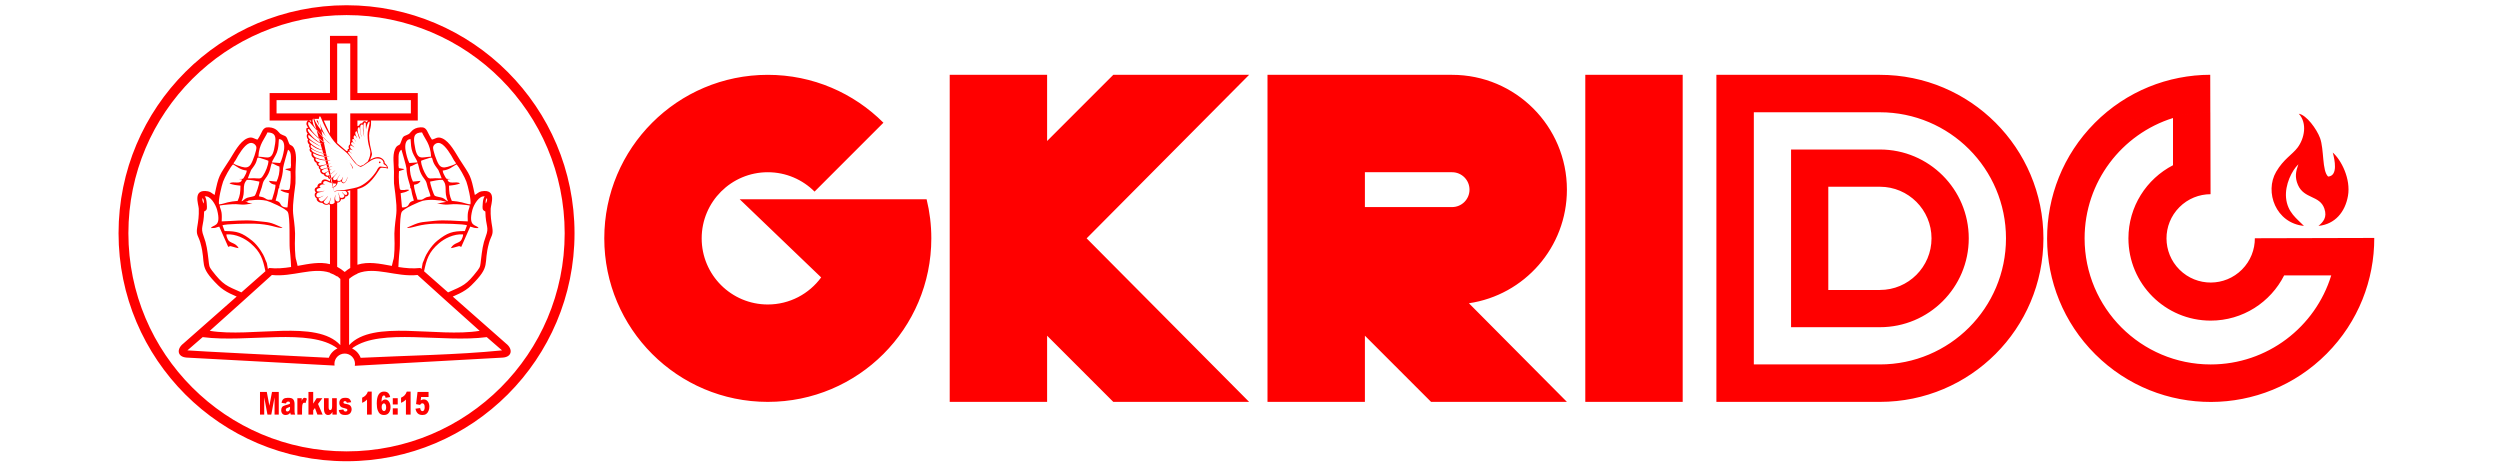 <?xml version="1.0" encoding="UTF-8"?>
<!DOCTYPE svg  PUBLIC '-//W3C//DTD SVG 1.1//EN'  'http://www.w3.org/Graphics/SVG/1.1/DTD/svg11.dtd'>
<svg clip-rule="evenodd" fill-rule="evenodd" image-rendering="optimizeQuality" shape-rendering="geometricPrecision" text-rendering="geometricPrecision" version="1.1" viewBox="0 0 343 64" xml:space="preserve" xmlns="http://www.w3.org/2000/svg">
 
  
  
   <path d="m287.39 16.876c4.371-4.394 10.11-6.6 15.854-6.616l0.013 5.146-15.867 1.47zm-241.49 9.443c5e-3 -4e-3 0.01-7e-3 0.015-0.011l-0.015 0.011zm-0.217 1.648c-8e-3 4e-3 -0.016 7e-3 -0.025 9e-3l0.025-9e-3zm-2.693-11.703c2e-3 0 4e-3 -1e-3 6e-3 -1e-3l-6e-3 1e-3zm260.27-0.858 0.029 11.238c-1.55 4e-3 -3.1 0.6-4.28 1.786-2.361 2.373-2.351 6.211 0.022 8.571 2.373 2.361 6.211 2.351 8.571-0.022 1.181-1.187 1.768-2.739 1.764-4.291l16.383-0.043c0.015 5.744-2.161 11.494-6.532 15.888-8.742 8.788-22.952 8.825-31.74 0.083s-8.825-22.952-0.084-31.74l15.867-1.47zm16.585 22.382c-2.171 7.073-8.755 12.214-16.539 12.214-9.554 0-17.299-7.744-17.299-17.298 0-7.753 5.101-14.314 12.129-16.512v6.478c-3.632 1.875-6.116 5.664-6.116 10.034 0 6.233 5.052 11.286 11.286 11.286 4.404 0 8.219-2.523 10.078-6.202h6.461zm-272.3-37.068c17.275 0 31.28 14.004 31.28 31.28 0 17.275-14.005 31.28-31.28 31.28-17.276 0-31.28-14.005-31.28-31.28 0-17.276 14.004-31.28 31.28-31.28zm0 1.35c16.529 0 29.929 13.4 29.929 29.93 0 16.529-13.4 29.929-29.929 29.929-16.53 0-29.93-13.4-29.93-29.929 0-16.53 13.4-29.93 29.93-29.93zm-10.552 14.464v-3.766h8.281v-7.844h3.765v7.844h8.281v3.766h-6.427c0.013 0.046 0.021 0.106 0.021 0.182 0.036 1.431-0.7 1.044 0.107 4.294 0.076 0.308-0.159 0.615-0.239 0.923 0.332-0.209 0.676-0.371 1.057-0.38 0.437-0.01 0.981 0.4 0.946 0.822 0.24 0.175 0.472 0.499 0.464 0.755-0.243-0.079-0.5-0.093-0.749-0.116-0.236-0.023-0.37 0.059-0.444 0.235-0.606 0.974-1.349 1.98-2.299 2.442-0.228 0.111-0.47 0.187-0.718 0.247v10.383c1.497-0.477 3.062-0.145 4.725 0.159l0.18-0.752c0.197-0.398 0.215-2.423 0.178-2.974-0.061-0.908 0.089-2.141 0.206-3.02 0.167-1.249 0.016-1.972-0.088-3.122-0.044-0.483-0.154-0.981-0.183-1.456-0.029-0.501 0-1.078-1e-3 -1.587-1e-3 -0.985-0.226-2.184 0.121-3.053 0.306-0.763 0.62-0.437 0.775-0.881 0.417-1.189 0.366-0.825 1.145-1.252 0.249-0.137 0.483-0.847 1.582-0.915 0.991-0.062 0.866 0.672 1.584 1.685 0.487-0.091 0.73-0.474 1.422-0.17 1.042 0.457 1.822 2.021 2.373 2.88 1.491 2.323 1.509 2.068 2.092 4.884 0.322-0.169 0.527-0.43 0.904-0.497 2.184-0.387 1.287 1.8 1.269 2.386-0.032 1.041 0.065 1.632 0.217 2.554 0.178 1.081-0.168 1.156-0.44 2.122-0.864 3.07 0.373 3.07-2.444 5.848-0.237 0.235-0.48 0.429-0.768 0.623-0.556 0.375-1.156 0.644-1.767 0.907l7.313 6.445c0.956 0.744 0.851 1.841-0.467 1.928l-17.56 0.974-0.234 0.013-1.549 0.086-0.944 0.053c0.017-0.087 0.026-0.177 0.026-0.269 0-0.779-0.632-1.41-1.411-1.41s-1.411 0.631-1.411 1.41c0 0.081 7e-3 0.159 0.02 0.236l-2.672-0.143-17.609-0.95c-1.318-0.087-1.423-1.184-0.467-1.928l7.315-6.447c-0.61-0.262-1.208-0.53-1.763-0.905-0.288-0.194-0.531-0.388-0.769-0.623-2.817-2.778-1.58-2.778-2.443-5.848-0.272-0.966-0.619-1.041-0.44-2.122 0.152-0.922 0.248-1.513 0.217-2.554-0.018-0.586-0.915-2.773 1.268-2.386 0.377 0.067 0.583 0.328 0.905 0.497 0.583-2.816 0.601-2.561 2.091-4.884 0.552-0.859 1.332-2.423 2.374-2.88 0.692-0.304 0.935 0.079 1.422 0.17 0.718-1.013 0.593-1.747 1.584-1.685 1.099 0.068 1.332 0.778 1.581 0.915 0.78 0.427 0.729 0.063 1.145 1.252 0.156 0.444 0.47 0.118 0.775 0.881 0.348 0.869 0.123 2.068 0.122 3.053-1e-3 0.509 0.028 1.086-2e-3 1.587-0.029 0.475-0.139 0.973-0.182 1.456-0.104 1.15-0.255 1.873-0.089 3.122 0.118 0.879 0.268 2.112 0.206 3.02-0.037 0.551-0.018 2.576 0.179 2.974l0.179 0.751c1.559-0.285 3.032-0.595 4.443-0.237v-8.125c-0.058-0.025-0.111-0.058-0.153-0.101-0.39 0.208-0.766-2e-3 -0.902-0.183-0.43 0.026-0.869-0.32-0.757-0.614-0.326-0.151-0.391-0.673-0.108-0.832-0.282-0.216-0.231-0.654 0.179-0.726 3e-3 -0.306 0.219-0.579 0.546-0.536 7e-3 -0.439 0.406-0.634 0.804-0.435 0.133 0.069 0.276 0.136 0.421 0.191l-0.03-0.011v-0.313c-0.154-0.028-0.286-0.121-0.268-0.28-0.287-0.011-0.571-0.134-0.547-0.335-0.384-0.023-0.657-0.448-0.48-0.659-0.201-0.079-0.31-0.299-0.212-0.435-0.211-0.065-0.384-0.335-0.324-0.503-0.346-0.124-0.419-0.479-0.379-0.647-0.369-0.19-0.394-0.603-0.291-0.737-0.315-0.15-0.374-0.508-0.201-0.618-0.168-0.15-0.245-0.374-0.076-0.467-0.326-0.186-0.361-0.662-0.202-0.719-0.3-0.283-0.233-0.762-0.063-0.808-0.263-0.191-0.34-1.016 0.076-0.77-0.089-0.177-0.173-0.249-0.265-0.53-0.02-0.309 0.206-0.645 0.441-0.454 0.047 0.033 0.156 0.105 0.203 0.139 0.011-0.058-9e-3 -0.132-0.015-0.2h-5.678zm13.505 0h-1.459v0.774c0.051-0.038 0.123-0.064 0.226-0.07 0.058-0.186 0.184-0.361 0.439-0.32 0.03-0.203 0.366-0.466 0.534-0.166 0.075 0.062 0.169-0.104 0.26-0.218zm-2.444 2.883v-3.857h8.316v-1.818h-8.316v-7.777h-1.794v7.777h-8.317v1.818h8.317v4.058c0.422 0.396 0.876 0.737 1.287 1.118l-1e-3 -1e-3c0.055-0.019 0.11-0.038 0.166-0.057-0.068-0.162 0.019-0.271 0.201-0.285-0.168-0.204-0.088-0.508 0.141-0.592v-3e-3l2e-3 2e-3c-0.054-0.064-0.069-0.269-2e-3 -0.383zm-2.78-1.082v-1.801h-0.852c0.286 0.599 0.535 1.226 0.852 1.801zm-1.663-1.801h-0.197l0.394 0.73c-0.061-0.245-0.154-0.48-0.197-0.73zm5.251 1.489 0.01-4e-3 -2e-3 1e-3 2e-3 -1e-3 9e-3 -3e-3h1e-3l7e-3 -2e-3h1e-3 1e-3 9e-3c5e-3 1e-3 0.01 2e-3 0.016 5e-3h2e-3l1e-3 1e-3h2e-3c8e-3 5e-3 0.016 0.011 0.024 0.018l1e-3 2e-3 4e-3 3e-3 2e-3 2e-3 1e-3 2e-3 3e-3 3e-3 2e-3 3e-3 2e-3 1e-3 9e-3 0.013 1e-3 3e-3 2e-3 3e-3 2e-3 2e-3c0.133 0.211 0.215 0.901 0.434 0.99 0.032-0.04-0.664-1.356-0.162-1.633 0.177-0.097 0.156 1.071 0.375 1.372-0.104-0.257-0.412-1.693-2e-3 -1.716 0.413-0.022-0.061 0.257 0.358 1.728-0.16-0.844-0.206-1.923 0.038-1.995 0.271-0.08 0.126 0.405 0.199 0.939 0.184-1.151 0.621-1.335 0.463-0.735-0.083 0.482-0.261 0.957-0.249 1.447 0.016 0.704 0.018 0.986 0.332 2.087l6e-3 0.024 1e-3 2e-3 5e-3 0.018 2e-3 9e-3 3e-3 0.013c0.115 0.498-0.062 1.031-0.311 1.52h1e-3 -1e-3l-0.601 0.477-0.437 0.162c-0.031-0.015-0.061-0.03-0.09-0.045l-0.363-0.187-0.553-0.665-0.416-0.576-0.29-0.412-1e-3 -1e-3 1e-3 1e-3c0.199-0.315 0.312 0.183 0.612 0.123-0.181-0.031-0.44-0.205-0.394-0.421 0.023-0.104 0.112-0.103 0.203-0.075h1e-3l1e-3 1e-3h2e-3 1e-3 1e-3l1e-3 1e-3h1e-3l1e-3 1e-3h1e-3 2e-3l1e-3 1e-3h1e-3 1e-3l1e-3 1e-3h1e-3l1e-3 1e-3c0.105 0.034 0.206 0.096 0.209 0.063-0.221-0.177-0.414-0.311-0.297-0.61 0.063-0.163 0.506 0.282 0.546 0.218-0.139-0.148-0.557-0.403-0.426-0.608 0.201-0.315 0.446 0.237 0.45 0.17 0.034-0.058-0.482-0.474-0.263-0.678 0.181-0.168 0.439 0.383 0.476 0.322 0.024-0.08-0.533-0.374-0.271-0.796 0.143-0.231 0.39 0.4 0.414 0.321 0.051 0.016-0.482-0.719-0.131-0.911zm-0.808 18.744v-10.643c-0.143 0.027-0.285 0.055-0.426 0.09 0.057 0.052 0.113 0.104 0.17 0.156 0.167 0.376-0.194 0.654-0.405 0.562 0.011 0.387-0.385 0.458-0.601 0.392-0.034 0.305-0.297 0.506-0.532 0.481v8.808c0.348 0.179 0.693 0.41 1.035 0.704 0.251-0.216 0.504-0.398 0.759-0.55zm0.985 0.754v0.037c-0.392 0.163-0.773 0.391-1.143 0.703v9.089c3.284-3.571 12.068-0.997 17.913-1.959-2.869-2.546-6.427-5.773-8.523-7.662-2.924 0.319-5.79-1.229-8.247-0.208zm-3.765-0.067v-0.037c-2.394-0.804-5.155 0.619-7.97 0.312-2.096 1.889-5.654 5.116-8.523 7.662 5.845 0.962 14.629-1.612 17.913 1.959v-9.089c-0.086-0.073-0.173-0.141-0.261-0.205h0.05c-0.074-0.055-0.148-0.108-0.223-0.157v0.037c-0.321-0.211-0.65-0.369-0.986-0.482zm0.606 0.221 0.077 0.041c-0.026-0.014-0.051-0.028-0.077-0.041zm0.138 0.075 0.076 0.044c-0.025-0.015-0.051-0.03-0.076-0.044zm0.121 0.072c0.03 0.019 0.06 0.038 0.091 0.057-0.03-0.019-0.06-0.039-0.091-0.057zm-0.141-9.871c6e-3 -0.01 0.013-0.02 0.019-0.03-6e-3 0.01-0.013 0.02-0.019 0.03zm-0.13-1.607-0.013 0.012c-0.01 9e-3 -0.02 0.019-0.029 0.03 0.116-0.37 0.868-0.189 1.621-0.354 0.641-0.141 1.46-0.239 1.96-0.483 0.888-0.433 1.71-1.221 2.278-2.133 0.068-0.164 0.284-0.586 0.505-0.565 0.232 0.022 0.656 0.054 0.884 0.127 7e-3 -0.24-0.22-0.313-0.444-0.477 0.037-0.723-0.726-0.837-1.14-0.725-0.816 0.22-1.238 0.819-1.999 1.128-0.184-0.069-0.349-0.163-0.498-0.279l-2e-3 -1e-3 -5e-3 -5e-3 -2e-3 -1e-3 -3e-3 -3e-3 -6e-3 -4e-3 -3e-3 -3e-3 -2e-3 -1e-3 -5e-3 -5e-3 -0.026-0.021-1e-3 -1e-3h-1e-3l-6e-3 -6e-3h-1e-3l-6e-3 -6e-3 -2e-3 -1e-3 -5e-3 -5e-3h-1e-3l-8e-3 -8e-3h-1e-3c-0.032-0.028-0.064-0.057-0.095-0.087l-9e-3 -9e-3h-1e-3l-1e-3 -2e-3h-1e-3l-7e-3 -7e-3v-1e-3l-2e-3 -1e-3 -1e-3 -1e-3v-1e-3l-2e-3 -1e-3v-1e-3l-3e-3 -3e-3 -2e-3 -1e-3v-1e-3h-1e-3l-1e-3 -2e-3 -2e-3 -1e-3 -3e-3 -3e-3 -1e-3 -2e-3h-1e-3l-1e-3 -2e-3 -2e-3 -1e-3 -1e-3 -1e-3v-1e-3l-2e-3 -1e-3 -9e-3 -9e-3 -1e-3 -2e-3h-1e-3l-1e-3 -2e-3 -3e-3 -3e-3 -2e-3 -1e-3v-1e-3l-2e-3 -1e-3 -4e-3 -4e-3 -0.035-0.037-9e-3 -9e-3v-1e-3h-1e-3l-1e-3 -1e-3 -1e-3 -2e-3 -9e-3 -9e-3 -1e-3 -2e-3h-1e-3l-1e-3 -1e-3 -1e-3 -2e-3 -9e-3 -9e-3 -1e-3 -2e-3 -9e-3 -9e-3 -1e-3 -2e-3h-1e-3l-1e-3 -2e-3 -9e-3 -9e-3v-1e-3h-1e-3l-1e-3 -1e-3 -1e-3 -2e-3 -2e-3 -2e-3v-1e-3l-2e-3 -1e-3 -1e-3 -1e-3 -4e-3 -6e-3 -2e-3 -1e-3 -1e-3 -2e-3 -3e-3 -3e-3 -1e-3 -2e-3 -2e-3 -1e-3 -1e-3 -2e-3 -1e-3 -1e-3h-1e-3l-1e-3 -2e-3 -2e-3 -1e-3 -1e-3 -2e-3 -3e-3 -3e-3 -1e-3 -2e-3 -3e-3 -3e-3 -1e-3 -2e-3 -5e-3 -5e-3 -1e-3 -2e-3 -2e-3 -1e-3 -1e-3 -2e-3 -3e-3 -3e-3 -1e-3 -2e-3 -2e-3 -1e-3 -1e-3 -2e-3 -3e-3 -3e-3 -1e-3 -2e-3 -2e-3 -1e-3c-0.235-0.274-0.428-0.572-0.606-0.803-0.543-0.701-1.182-1.015-1.823-1.668-0.862-0.877-1.708-2.516-2.154-3.68-0.114-0.219-0.189-0.117-0.24 0.098v2e-3 1e-3 1e-3l-2e-3 7e-3v1e-3l-1e-3 4e-3v1e-3 2e-3l-1e-3 1e-3v1e-3 1e-3 1e-3 1e-3l-1e-3 1e-3v2e-3 1e-3 2e-3 1e-3l-1e-3 2e-3v1e-3 2e-3 1e-3 1e-3 2e-3l-1e-3 1e-3v2e-3 1e-3 1e-3 1e-3l-1e-3 2e-3v1e-3 2e-3 1e-3 2e-3 1e-3 2e-3 1e-3 2e-3l-1e-3 1e-3v2e-3 1e-3 2e-3 1e-3 2e-3 1e-3 1e-3 2e-3 1e-3 2e-3 1e-3 2e-3l-1e-3 9e-3v1e-3 2e-3 1e-3 2e-3 4e-3 1e-3 2e-3 2e-3 1e-3 1e-3 2e-3 1e-3 2e-3 1e-3 2e-3 1e-3 1e-3 2e-3 1e-3 3e-3 -4e-3l2.105 10.042zm-2.886-10.077 1e-3 -1e-3h-1e-3v1e-3zm0.106 0.032 4e-3 3e-3 -2e-3 -2e-3 -2e-3 -1e-3zm7e-3 7e-3 -2e-3 -2e-3 -1e-3 -2e-3 3e-3 4e-3zm5.213 31.505c0.538 0.259 0.962 0.718 1.175 1.281 6.3-0.315 13.189-0.394 19.396-1.02-0.576-0.488-1.294-1.112-2.096-1.819-6.07 0.796-14.518-1.268-18.351 1.447-0.02 0.013-0.084 0.075-0.124 0.111zm-15.188-7.695 3.295-2.903c-0.343-1.641-0.641-2.63-2.032-3.827-0.756-0.65-2.021-1.319-3.322-1.227-0.016 0.219 0.11 0.513 0.194 0.685 0.284 0.585 1.037 0.382 1.489 1.2-0.275-0.023-0.551-0.118-0.793-0.187-0.551-0.157-0.298-0.073-0.637 0.013l-1.232-2.776c-0.535 0.117-0.413 0.224-1.138 0.194 0.247-0.514 1.478-0.045 0.844-2.487-0.183-0.707-0.937-2.022-1.703-1.845 0.213 0.187 0.262 0.68 0.285 1.048 0.038 0.596 0.092 0.804-0.365 1.015-0.043 2.169-0.561 2.077-0.061 3.403 0.409 1.082 0.509 1.941 0.659 3.196 0.097 0.803 0.058 0.954 0.473 1.492 1.551 2.013 1.962 2.083 4.044 3.006zm3.639-3.206 0.161-0.142c1.044 0.116 2.048 0.02 3.018-0.134-0.042-0.413 8e-3 -0.272-0.039-0.785-0.022-0.529-0.099-1.18-0.145-1.704-0.079-0.904 0.083-4.33-0.263-5.049-0.23-0.477-2.557-1.483-2.916-1.557-1.261-0.263-2.237 7e-3 -2.446-0.041-0.104 0.114-0.215 0.161-0.488 0.189 0.255 0.039 0.238 0.012 0.397 0.131l0.599 0.115c-0.373 0.014-0.748 0.122-1.139 0.138-0.424 0.017-0.74-0.05-1.14-0.06-0.558-0.014-1.686 0.092-2.216 0.188 0.021 0.286 0.2 0.583 0.257 0.994 0.05 0.36 0.035 0.787 0.019 1.182 1.526-0.037 3.113-0.242 4.616-0.071 2.081 0.238 1.807 0.077 3.72 0.928-0.068 0.038-7e-3 0.024-0.128 0.036-0.347 0.033 0.094 0.011-0.096 0-0.728-0.041-1.475-0.514-3.704-0.583-0.653-0.02-3.978 0.025-4.3 0.235l0.293 0.781c1.702 4e-3 2.374 0.207 3.789 1.333 0.414 0.329 0.852 0.868 1.173 1.36 0.592 0.905 0.493 0.999 0.826 1.697 0.071 0.34 0.111 0.562 0.152 0.819zm17.898-0.275c0.969 0.153 1.971 0.249 3.013 0.133l0.167 0.146c0.04-0.259 0.08-0.482 0.152-0.823 0.333-0.698 0.234-0.792 0.825-1.697 0.322-0.492 0.76-1.031 1.174-1.36 1.415-1.126 2.087-1.329 3.789-1.333l0.292-0.781c-0.322-0.21-3.646-0.255-4.299-0.235-2.23 0.069-2.977 0.542-3.704 0.583-0.19 0.011 0.25 0.033-0.096 0-0.121-0.012-0.061 2e-3 -0.129-0.036 1.914-0.851 1.64-0.69 3.72-0.928 1.503-0.171 3.091 0.034 4.617 0.071-0.016-0.395-0.031-0.822 0.019-1.182 0.057-0.411 0.235-0.708 0.256-0.994-0.529-0.096-1.657-0.202-2.216-0.188-0.399 0.01-0.716 0.077-1.139 0.06-0.391-0.016-0.767-0.124-1.139-0.138l0.598-0.115 0.675-0.119-0.766-0.201c-0.208 0.049-1.184-0.222-2.445 0.041-0.36 0.074-2.686 1.08-2.916 1.557-0.346 0.719-0.185 4.145-0.264 5.049-0.045 0.524-0.123 1.175-0.144 1.704-0.047 0.513 3e-3 0.372-0.04 0.786zm3.523 0.582 3.292 2.901c2.085-0.925 2.496-0.994 4.048-3.008 0.414-0.538 0.376-0.689 0.472-1.492 0.151-1.255 0.25-2.114 0.659-3.196 0.501-1.326-0.018-1.234-0.06-3.403-0.458-0.211-0.403-0.419-0.365-1.015 0.023-0.368 0.071-0.861 0.285-1.048-0.767-0.177-1.52 1.138-1.704 1.845-0.633 2.442 0.598 1.973 0.845 2.487-0.725 0.03-0.603-0.077-1.138-0.194l-1.232 2.776c-0.34-0.086-0.086-0.17-0.637-0.013-0.243 0.069-0.518 0.164-0.794 0.187 0.452-0.818 1.206-0.615 1.49-1.2 0.084-0.172 0.21-0.466 0.194-0.685-1.301-0.092-2.567 0.577-3.322 1.227-1.392 1.198-1.69 2.188-2.033 3.831zm-13.071 11.87c0.216-0.566 0.645-1.027 1.19-1.283-3.763-2.87-12.346-0.745-18.492-1.551-0.802 0.707-1.52 1.331-2.095 1.819 0.974 0.099 14.282 0.757 19.397 1.015zm-10.98-21.589-0.765 0.201 0.765-0.201zm-6.169 0.426c-0.133-0.156-0.265-0.566-0.163-0.751 0.172 0.221 0.178 0.41 0.163 0.751zm5.177-0.315c0.647-1.363-0.05-2.09 0.739-2.935 0.612-0.02 1.161 0.143 1.707 0.24 5e-3 0.326-0.463 1.78-0.638 1.942-0.119 0.111-0.781 0.191-1.037 0.284-0.401 0.147-0.547 0.444-0.771 0.469zm-3.091 0.426c-0.114-0.619 0.357-2.537 0.559-3.107 0.203-0.571 0.99-2.026 1.371-2.376 0.614 0.354 0.958 0.74 1.881 0.85-0.027 0.316-0.178 0.556-0.306 0.796-0.242 0.452-0.214 0.329-0.806 0.359l0.457 0.071c-0.165 0.772-1.174 0.159-1.721 0.526 0.337 0.199 1.052 0.274 1.511 0.317-0.021 0.954-0.051 1.342-0.385 2.091-0.564 0.061-0.87 0.081-1.382 0.204-0.285 0.069-0.929 0.292-1.179 0.269zm5.486-1.108c0.012-0.238 0.299-0.911 0.376-1.205 0.134-0.51 0.155-0.776 0.439-1.138 0.836-1.065 0.702-1.684 0.949-2.193 0.383 0.135 0.574 0.317 1.037 0.46 0.078 0.735-0.129 1.537-0.393 2.065l-1.053-0.105c0.191 0.341 0.448 0.472 0.907 0.541 0.014 0.6-0.324 1.51-0.477 2.041-0.619 0.018-0.527 0.075-0.981-0.205-0.346-0.214-0.47-0.14-0.804-0.261zm3.899-3.783-0.299 0.046c0.069 0.069-0.051 6e-3 0.152 0.107l0.568 0.184c0.044 0.394 0.04 1.248-3e-3 1.642-0.127 1.173-0.094 0.898-0.727 0.95-0.101-0.018-0.273-0.06-0.375-0.054-0.367 0.02-0.18-0.035-0.237 0.128 0.256 0.053 0.14 0.164 1.116 0.365l-0.179 1.935c-0.097 0.043-0.685 0.026-0.885-0.319-0.239-0.411-0.228-0.435-0.748-0.607l0.24-0.868c0.027-0.182 0.059-0.3 0.092-0.471 7e-3 -0.037 0.039-0.205 0.04-0.208 0.061-0.173 8e-3 -0.076 0.123-0.187-0.071-0.379 0.473-1.291 0.529-2.724 0.01-0.266 0.674-2.517 0.674-2.518 0.593 0.307 0.336 1.39 0.417 2.116l-0.055 0.402-0.443 0.081zm-5.43 1.325c0.033-0.102 0.416-1.091 0.452-1.144 0.231-0.334 0.447-0.576 0.611-0.908 0.321-0.648 0.08-0.922 0.635-0.738 0.251 0.084 0.933 0.283 1.129 0.386-3e-3 0.636-0.424 1.559-0.703 1.982-0.244 0.371-0.316 0.49-0.919 0.428-0.546-0.057-0.717 0.021-1.205-6e-3zm-1.973-2.038c0.123-0.263 0.207-0.28 0.329-0.512 0.351-0.671 1.122-1.971 1.806-2.251 0.479-0.197 0.937 0.147 1.01 0.508 0.073 0.362-0.481 1.942-0.781 2.389-0.286 0.426-0.653 0.487-1.219 0.324-0.262-0.075-0.961-0.293-1.145-0.458zm5.281-0.15c0.039-0.252 0.521-0.916 0.681-1.367 0.236-0.661 0.216-1.076 0.275-1.823 0.763 0.014 0.785 0.936 0.694 1.512-0.086 0.537-0.28 1.324-0.525 1.765l-1.125-0.087zm-1.861-0.788c0.086-1.761 0.896-2.472 1.246-3.327 1.06 0.026 1.189 0.542 1.051 1.543-0.347 2.504-0.934 1.829-2.297 1.784zm31.187 6.431c0.134-0.156 0.266-0.566 0.164-0.751-0.173 0.221-0.179 0.41-0.164 0.751zm-5.177-0.315c-0.647-1.363 0.05-2.09-0.738-2.935-0.612-0.02-1.162 0.143-1.708 0.24-4e-3 0.326 0.463 1.78 0.638 1.942 0.12 0.111 0.782 0.191 1.038 0.284 0.401 0.147 0.547 0.444 0.77 0.469zm3.091 0.426c0.115-0.619-0.356-2.537-0.559-3.107-0.203-0.571-0.989-2.026-1.37-2.376-0.614 0.354-0.958 0.74-1.881 0.85 0.027 0.316 0.178 0.556 0.305 0.796 0.242 0.452 0.215 0.329 0.807 0.359l-0.457 0.071c0.164 0.772 1.173 0.159 1.72 0.526-0.336 0.199-1.052 0.274-1.51 0.317 0.021 0.954 0.051 1.342 0.384 2.091 0.564 0.061 0.871 0.081 1.383 0.204 0.285 0.069 0.929 0.292 1.178 0.269zm-5.486-1.108c-0.012-0.238-0.298-0.911-0.376-1.205-0.134-0.51-0.154-0.776-0.438-1.138-0.837-1.065-0.702-1.684-0.949-2.193-0.384 0.135-0.575 0.317-1.037 0.46-0.078 0.735 0.129 1.537 0.393 2.065l1.053-0.105c-0.192 0.341-0.448 0.472-0.907 0.541-0.015 0.6 0.324 1.51 0.477 2.041 0.618 0.018 0.527 0.075 0.981-0.205 0.345-0.214 0.47-0.14 0.803-0.261zm-3.899-3.783 0.299 0.046c-0.069 0.069 0.051 6e-3 -0.152 0.107l-0.567 0.184c-0.044 0.394-0.04 1.248 2e-3 1.642 0.127 1.173 0.095 0.898 0.728 0.95 0.101-0.018 0.273-0.06 0.374-0.054 0.368 0.02 0.18-0.035 0.237 0.128-0.256 0.053-0.14 0.164-1.116 0.365l0.18 1.935c0.097 0.043 0.684 0.026 0.885-0.319 0.239-0.411 0.228-0.435 0.747-0.607l-0.239-0.868c-0.027-0.182-0.059-0.3-0.092-0.471-7e-3 -0.037-0.039-0.205-0.04-0.208-0.061-0.173-8e-3 -0.076-0.123-0.187 0.071-0.379-0.474-1.291-0.529-2.724-0.011-0.266-0.674-2.517-0.674-2.518-0.594 0.307-0.336 1.39-0.417 2.116l0.055 0.402 0.442 0.081zm5.431 1.325c-0.033-0.102-0.417-1.091-0.453-1.144-0.23-0.334-0.446-0.576-0.611-0.908-0.32-0.648-0.08-0.922-0.635-0.738-0.25 0.084-0.933 0.283-1.128 0.386 3e-3 0.636 0.424 1.559 0.702 1.982 0.245 0.371 0.316 0.49 0.92 0.428 0.545-0.057 0.717 0.021 1.205-6e-3zm1.972-2.038c-0.122-0.263-0.206-0.28-0.328-0.512-0.351-0.671-1.123-1.971-1.806-2.251-0.479-0.197-0.938 0.147-1.011 0.508-0.073 0.362 0.482 1.942 0.781 2.389 0.286 0.426 0.653 0.487 1.22 0.324 0.262-0.075 0.961-0.293 1.144-0.458zm-5.281-0.15c-0.039-0.252-0.521-0.916-0.681-1.367-0.235-0.661-0.215-1.076-0.274-1.823-0.764 0.014-0.785 0.936-0.694 1.512 0.086 0.537 0.28 1.324 0.525 1.765l1.124-0.087zm1.862-0.788c-0.086-1.761-0.896-2.472-1.246-3.327-1.061 0.026-1.189 0.542-1.051 1.543 0.346 2.504 0.933 1.829 2.297 1.784zm-15.385-5.19v9e-3 1e-3 2e-3 1e-3 2e-3 1e-3 2e-3 1e-3l1e-3 2e-3v1e-3 1e-3 2e-3 1e-3 2e-3 1e-3 2e-3 2e-3c0.029 0.586 0.626 2.037 1.217 2.763-0.181-0.334-1.635-1.983-1.848-2.75-0.012-0.017-0.025-0.032-0.038-0.043l0.668-3e-3zm-0.675-4e-3v-1e-3c-0.011-9e-3 -0.022-0.017-0.032-0.022l-2e-3 -1e-3 -1e-3 -1e-3 -0.011-5e-3 -2e-3 -1e-3h-1e-3l-4e-3 -2e-3h-2e-3l-2e-3 -1e-3h-2e-3l-2e-3 -1e-3 -9e-3 -1e-3h-2e-3l-2e-3 -1e-3h-1e-3 -2e-3 -1e-3 -2e-3 -1e-3 -2e-3 -1e-3 -2e-3 -2e-3l-4e-3 1e-3 -0.01 2e-3 -1e-3 1e-3h-2e-3l0.105 0.033zm-0.106-0.032h-1e-3 -1e-3 -1e-3l-2e-3 1e-3 -1e-3 1e-3 -2e-3 1e-3c-0.105 0.05-0.147 0.335-0.031 0.59-7e-3 0.033 0.032 0.346 0.404 0.806 0.451 0.559 1.185 1.429 2.073 2.166-0.934-0.581-2.714-2.864-2.901-3.017-0.22-0.179-0.252-0.032-0.234 0.258 0.517 1.333 2.025 2.289 2.386 2.598-0.7-0.258-2.503-2.147-2.256-1.968-0.122-0.021-0.461-0.014 0.198 0.772 0.247 0.294 0.686 0.787 1.648 1.303-0.581-0.152-1.218-0.713-1.605-1.03-0.27-0.221-0.367-0.358-0.365-5e-3 3e-3 0.414 1.568 1.242 1.742 1.389-0.268-0.109-1.209-0.652-1.546-0.91-0.082-0.064-0.137 0.26 0.299 0.59 0.42 0.318 0.922 0.666 1.594 0.792-0.184 0.025-0.918-0.075-1.66-0.713-0.166-0.04-0.081 0.319-0.048 0.337 0.576 0.616 1.7 0.78 2.271 0.954-0.042 0.026-1.5-0.255-2.173-0.745-0.23-0.038 0.072 0.349 0.187 0.418 0.612 0.367 1.345 0.61 2.29 0.647-0.026 0.034-1.3 0.084-2.196-0.46-0.255 0.01 0.022 0.45 0.264 0.559 0.59 0.264 1.327 0.411 2.019 0.347-0.022 0.093-1.179 0.154-1.972-0.23-0.234 0.026 0.081 0.627 0.563 0.523-0.415 0.155-0.223 0.519 0.025 0.475 0.458-0.079 1.337-0.285 1.465-0.246-0.023 0.032-1.035 0.174-1.397 0.382-0.233 0.134 0.073 0.389 0.186 0.353 0.391-0.129 1.302-0.413 1.412-0.37-0.138 0.062-1.058 0.266-1.377 0.492-0.256 0.179 0.099 0.431 0.261 0.402 0.255-0.045 0.843-0.52 0.992-0.511-7e-3 0.052-0.677 0.352-0.822 0.597-0.088 0.148 0.209 0.351 0.368 0.278 0.328-0.149 0.791-0.635 1.015-0.775-0.333 0.348-0.822 0.664-0.858 0.859-0.023 0.134 0.066 0.244 0.178 0.263l3e-3 1e-3h2e-3 1e-3l3e-3 1e-3h3e-3c8e-3 1e-3 0.017 1e-3 0.025 1e-3h3e-3 3e-3 1e-3 2e-3 3e-3c0.012-1e-3 0.023-3e-3 0.035-6e-3h1e-3 1e-3 1e-3 1e-3l1e-3 -1e-3 2e-3 -1e-3h1e-3 2e-3l1e-3 -1e-3h2e-3 1e-3v-1e-3h2e-3l0.017-7e-3 4e-3 -1e-3 2e-3 -1e-3 1e-3 -1e-3 4e-3 -2e-3 3e-3 -1e-3 8e-3 -4e-3v-1e-3l4e-3 -1e-3 3e-3 -3e-3 9e-3 -5e-3c0.157-0.104 0.426-0.318 0.78-0.76-0.03 0.049-0.06 0.095-0.092 0.139v1e-3l-2e-3 2e-3 -1e-3 2e-3 -3e-3 3e-3v1e-3l-3e-3 3e-3 -1e-3 2e-3 -1e-3 1e-3v1e-3h-1e-3v1e-3l-1e-3 1e-3 -1e-3 2e-3 -1e-3 1e-3v1e-3l-2e-3 1e-3v1e-3l-2e-3 2e-3 -1e-3 2e-3 -1e-3 1e-3v1e-3h-1e-3l-1e-3 1e-3v1e-3l-3e-3 3e-3 -1e-3 2e-3 -1e-3 1e-3v1e-3l-4e-3 4e-3v2e-3l-6e-3 6e-3v2e-3l-7e-3 7e-3v2e-3h-1e-3l-1e-3 1e-3v1e-3l-2e-3 2e-3v1e-3l-2e-3 1e-3v1e-3l-2e-3 2e-3 -1e-3 2e-3 -0.012 0.015-2e-3 2e-3 -1e-3 2e-3 -4e-3 5e-3 -1e-3 1e-3 -1e-3 2e-3 -3e-3 3e-3 -2e-3 4e-3 -2e-3 1e-3 -1e-3 2e-3 -2e-3 1e-3 -1e-3 2e-3 -1e-3 1e-3c-0.194 0.241-0.385 0.402-0.419 0.529-0.058 0.239 0.136 0.309 0.312 0.265 0.083-0.02 0.161-0.065 0.208-0.13 2e-3 2e-3 0.259-0.458 0.423-0.653-0.03 0.178-0.822 0.991-0.05 0.905 0.202-0.022 0.341-0.269 0.47-0.58 6e-3 0.232-0.361 0.668 0.045 0.809 0.225 0.078 0.45-0.355 0.563-0.804 0.045 0.205-0.424 1.443-0.883 0.618-0.2 0.136-0.449 0.035-0.442 0.065-0.124 0.715-0.654 0.861-0.858 0.828 0.593-0.18 0.68-0.559 0.624-0.559-0.387 5e-3 -0.893-0.134-1.205-0.297-0.306-0.152-0.621-0.012-0.573 0.256 0.026 0.147 0.149 0.088 0.29 0.184-0.149-0.019-0.368-0.078-0.526-4e-3 -0.166 0.078-0.481 0.286-0.069 0.413-0.204 0.035-0.503 0.102-0.574 0.238-0.024 0.046-0.049 0.265 0.141 0.277 0.294 0.017 0.498 0.065 0.945-0.125-0.306 0.222-0.622 0.196-0.924 0.299-0.15 0.051-0.416 0.502-0.021 0.641 0.165 0.059 0.579-0.126 0.776-0.248-0.045 0.118-0.48 0.244-0.649 0.372-0.089 0.068 0.195 0.557 0.502 0.41 0.298-0.142 0.51-0.471 0.749-0.719 0.059 0.078-0.487 0.621-0.559 0.775-0.064 0.138 0.341 0.464 0.604 0.226 0.164-0.149 0.272-0.451 0.379-0.796 0.076 0.076-0.266 0.717-0.183 0.819 0.041 0.051 0.138 0.087 0.251 0.09h1e-3 2e-3 1e-3 2e-3 1e-3 2e-3 1e-3 2e-3 1e-3 2e-3 1e-3 1e-3 2e-3 1e-3 2e-3 1e-3c0.149-3e-3 0.318-0.066 0.418-0.234-0.093-0.529 0.07-0.969 0.123-1.055-0.052 0.312-0.14 0.61 0.053 0.825l8e-3 8e-3c0.165 0.172 0.449 0.13 0.486-0.105 0.047-0.295-0.137-0.676-0.168-1.057 0.064 0.019 0.136 0.624 0.255 0.713 0.134 0.101 0.535 0.072 0.571-0.231 0.022-0.182-0.339-0.411-0.343-0.532 0.085 0.037 0.31 0.355 0.455 0.397 0.191 0.055 0.375-0.082 0.201-0.385-0.033-0.031-0.137-0.185-0.278-0.168-0.533 0.066-0.986-0.06-1.291 0.086l-4e-3 2e-3 -4e-3 1e-3 -2e-3 1e-3 -3e-3 2e-3 -0.012 6e-3c-0.011 6e-3 -0.023 0.013-0.035 0.021l-3e-3 2e-3c-9e-3 6e-3 -0.018 0.012-0.027 0.019l-2e-3 1e-3 -0.011 9e-3 -2e-3 1e-3v1e-3l-2e-3 1e-3 -1e-3 1e-3 -0.013 0.011-2.886-10.077zm9.117 5.887c0.065 0 0.118 0.055 0.118 0.122s-0.053 0.122-0.118 0.122-0.118-0.055-0.118-0.122 0.053-0.122 0.118-0.122zm-4.141 0.134c0.183 0.223 0.376 0.427 0.487 0.811-0.032 1e-3 -0.064 3e-3 -0.095 5e-3 -0.019-0.296-0.262-0.544-0.392-0.816zm9.329 31.49h1.511v0.69h-1.023l-0.054 0.465c0.07-0.044 0.14-0.078 0.209-0.101 0.07-0.022 0.138-0.034 0.206-0.034 0.229 0 0.415 0.094 0.557 0.282 0.143 0.188 0.214 0.424 0.214 0.71 0 0.2-0.036 0.393-0.11 0.578-0.073 0.185-0.177 0.326-0.312 0.424s-0.308 0.146-0.518 0.146c-0.152 0-0.281-0.02-0.389-0.059-0.108-0.038-0.199-0.097-0.275-0.173-0.076-0.078-0.137-0.165-0.183-0.262-0.047-0.098-0.086-0.219-0.118-0.366l0.644-0.095c0.015 0.14 0.052 0.247 0.109 0.32 0.058 0.074 0.126 0.11 0.205 0.11 0.089 0 0.162-0.046 0.22-0.137s0.087-0.227 0.087-0.408c0-0.185-0.029-0.321-0.088-0.406-0.058-0.087-0.136-0.13-0.232-0.13-0.062 0-0.121 0.02-0.178 0.062-0.043 0.029-0.09 0.083-0.141 0.161l-0.543-0.107 0.202-1.67zm-0.951-0.052v3.16h-0.644v-2.068c-0.103 0.107-0.204 0.193-0.302 0.259s-0.22 0.13-0.367 0.19v-0.703c0.217-0.096 0.386-0.21 0.505-0.343 0.12-0.134 0.214-0.299 0.282-0.495h0.526zm-2.446 0.907h0.678v0.864h-0.678v-0.864zm0 1.389h0.678v0.864h-0.678v-0.864zm-0.356-1.546-0.634 0.105c-0.016-0.119-0.044-0.203-0.083-0.252s-0.087-0.073-0.144-0.073c-0.104 0-0.184 0.07-0.241 0.211-0.041 0.102-0.072 0.319-0.092 0.651 0.076-0.104 0.154-0.182 0.234-0.232 0.081-0.05 0.173-0.075 0.278-0.075 0.205 0 0.378 0.099 0.519 0.297s0.211 0.449 0.211 0.753c0 0.205-0.036 0.392-0.107 0.562-0.071 0.169-0.17 0.298-0.297 0.384-0.127 0.087-0.285 0.131-0.476 0.131-0.23 0-0.413-0.053-0.552-0.159s-0.25-0.275-0.333-0.507c-0.082-0.233-0.124-0.54-0.124-0.923 0-0.561 0.087-0.971 0.262-1.232 0.174-0.261 0.415-0.391 0.724-0.391 0.182 0 0.327 0.028 0.432 0.085 0.106 0.058 0.194 0.141 0.264 0.251s0.123 0.248 0.159 0.414zm-1.172 1.385c0 0.168 0.031 0.3 0.094 0.395 0.063 0.096 0.139 0.144 0.23 0.144 0.084 0 0.153-0.044 0.21-0.13 0.056-0.086 0.084-0.215 0.084-0.386 0-0.175-0.029-0.309-0.087-0.401-0.059-0.092-0.132-0.138-0.218-0.138-0.089 0-0.163 0.045-0.223 0.134s-0.09 0.216-0.09 0.382zm-1.364-2.135v3.16h-0.643v-2.068c-0.104 0.107-0.205 0.193-0.303 0.259s-0.22 0.13-0.367 0.19v-0.703c0.217-0.096 0.386-0.21 0.505-0.343 0.12-0.134 0.215-0.299 0.282-0.495h0.526zm-4.519 2.535 0.631-0.078c0.026 0.101 0.062 0.173 0.11 0.217 0.046 0.043 0.109 0.065 0.187 0.065 0.086 0 0.152-0.025 0.199-0.075 0.036-0.036 0.055-0.082 0.055-0.137 0-0.062-0.024-0.111-0.072-0.145-0.035-0.024-0.126-0.053-0.273-0.089-0.222-0.052-0.375-0.1-0.461-0.145-0.086-0.044-0.158-0.12-0.218-0.226-0.058-0.106-0.087-0.227-0.087-0.363 0-0.148 0.031-0.276 0.095-0.384 0.063-0.107 0.15-0.187 0.262-0.24s0.261-0.08 0.449-0.08c0.197 0 0.343 0.02 0.437 0.062 0.095 0.041 0.173 0.105 0.236 0.19 0.063 0.087 0.115 0.204 0.157 0.352l-0.602 0.077c-0.016-0.071-0.042-0.124-0.078-0.158-0.05-0.045-0.11-0.067-0.181-0.067s-0.124 0.017-0.156 0.052c-0.033 0.035-0.049 0.077-0.049 0.126 0 0.055 0.021 0.097 0.061 0.125 0.042 0.029 0.132 0.054 0.272 0.077 0.211 0.032 0.368 0.078 0.472 0.136 0.103 0.058 0.182 0.14 0.236 0.248 0.055 0.107 0.082 0.225 0.082 0.354 0 0.131-0.028 0.257-0.087 0.38-0.057 0.123-0.148 0.22-0.273 0.294-0.124 0.073-0.294 0.109-0.509 0.109-0.303 0-0.519-0.059-0.647-0.177-0.129-0.117-0.212-0.284-0.248-0.5zm-0.275 0.625h-0.595v-0.363c-0.089 0.149-0.178 0.256-0.268 0.319-0.09 0.064-0.2 0.096-0.332 0.096-0.175 0-0.311-0.071-0.411-0.214-0.099-0.141-0.149-0.361-0.149-0.657v-1.434h0.64v1.242c0 0.141 0.02 0.241 0.058 0.301 0.039 0.059 0.092 0.089 0.162 0.089 0.075 0 0.137-0.04 0.186-0.119 0.048-0.079 0.072-0.222 0.072-0.427v-1.086h0.637v2.253zm-3.884-3.108h0.65v1.6l0.475-0.745h0.783l-0.595 0.789 0.631 1.464h-0.717l-0.338-0.903-0.239 0.318v0.585h-0.65v-3.108zm-1.521 0.855h0.596v0.367c0.058-0.159 0.117-0.269 0.178-0.329 0.062-0.06 0.137-0.09 0.226-0.09 0.095 0 0.198 0.04 0.309 0.119l-0.197 0.613c-0.075-0.043-0.135-0.063-0.179-0.063-0.083 0-0.148 0.046-0.194 0.14-0.066 0.132-0.099 0.378-0.099 0.739v0.757h-0.64v-2.253zm-1.56 0.729-0.608-0.086c0.023-0.145 0.056-0.259 0.099-0.341 0.043-0.083 0.105-0.155 0.187-0.216 0.058-0.044 0.138-0.078 0.24-0.102s0.212-0.036 0.331-0.036c0.191 0 0.344 0.015 0.46 0.043 0.115 0.03 0.211 0.09 0.288 0.182 0.055 0.064 0.098 0.154 0.128 0.27 0.032 0.117 0.047 0.228 0.047 0.335v0.995c0 0.107 5e-3 0.19 0.015 0.25s0.032 0.136 0.065 0.23h-0.596c-0.024-0.058-0.04-0.102-0.047-0.132s-0.015-0.077-0.022-0.142c-0.084 0.109-0.166 0.186-0.249 0.233-0.112 0.062-0.243 0.093-0.392 0.093-0.198 0-0.348-0.062-0.451-0.188-0.103-0.124-0.154-0.278-0.154-0.46 0-0.172 0.037-0.313 0.111-0.424 0.074-0.11 0.211-0.193 0.41-0.246 0.238-0.065 0.393-0.111 0.464-0.138 0.071-0.026 0.146-0.06 0.225-0.102 0-0.107-0.016-0.18-0.048-0.223s-0.089-0.064-0.17-0.064c-0.104 0-0.182 0.023-0.234 0.068-0.041 0.036-0.074 0.103-0.099 0.201zm0.551 0.452c-0.088 0.043-0.179 0.08-0.274 0.113-0.129 0.047-0.212 0.094-0.246 0.139-0.035 0.047-0.053 0.101-0.053 0.161 0 0.068 0.018 0.125 0.052 0.168 0.035 0.044 0.087 0.066 0.154 0.066 0.072 0 0.138-0.024 0.199-0.072 0.061-0.046 0.104-0.103 0.13-0.171 0.025-0.069 0.038-0.157 0.038-0.265v-0.139zm-4.12-2.036h0.934l0.356 1.891 0.357-1.891h0.93v3.108h-0.579v-2.369l-0.448 2.369h-0.525l-0.446-2.369v2.369h-0.579v-3.108zm91.462-26.433c0.421 1.717 0.644 3.512 0.644 5.359 0 12.391-10.044 22.436-22.435 22.436s-22.435-10.045-22.435-22.436c0-12.39 10.044-22.435 22.435-22.435 6.196 0 11.804 2.511 15.864 6.571l-9.449 9.449c-1.642-1.641-3.909-2.657-6.415-2.657-5.01 0-9.072 4.062-9.072 9.072 0 5.011 4.062 9.073 9.072 9.073 3.006 0 5.67-1.462 7.321-3.713l-11.173-10.719h25.643zm90.369-17.076h13.363v44.871h-13.363v-44.871zm-30.238 35.791v9.08h-13.345-0.018v-44.871h13.363 11.962c8.701 0 15.754 7.053 15.754 15.754 0 7.916-5.839 14.469-13.445 15.585l13.445 13.532h-18.636l-9.08-9.08zm11.962-17.647h-11.962v-4.781h11.962c1.32 0 2.39 1.071 2.39 2.391s-1.07 2.39-2.39 2.39zm-55.563 17.647v9.08h-13.363v-44.871h13.363v9.08l9.08-9.08h18.635l-22.292 22.435 22.292 22.436h-18.635l-9.08-9.08zm114.26-25.545c6.733 0 12.19 5.457 12.19 12.189 0 6.733-5.457 12.19-12.19 12.19h-12.19v-12.19-12.189h12.19zm0 5.108c3.911 0 7.081 3.171 7.081 7.081 0 3.911-3.17 7.082-7.081 7.082h-7.081v-7.082-7.081h7.081zm0-15.354c12.391 0 22.435 10.045 22.435 22.435 0 12.391-10.044 22.436-22.435 22.436h-22.435v-22.436-22.435h22.435zm0 5.137c9.554 0 17.298 7.745 17.298 17.298 0 9.554-7.744 17.298-17.298 17.298h-17.298v-17.298-17.298h17.298zm57.471 0.203c1.193 1.294 0.779 3.404-0.182 4.663-0.733 0.959-1.903 1.558-2.921 3.294-1.625 2.771-0.05 7.057 3.811 7.431-0.938-0.976-2.269-1.833-2.457-3.858-0.167-1.801 0.807-3.751 1.691-4.597-0.35 0.964-0.522 1.772-0.056 2.838 0.847 1.937 2.99 1.407 3.62 3.236 0.426 1.235-0.181 1.857-0.808 2.383 2.279-0.234 3.659-1.911 4.048-4.118 0.412-2.334-0.931-4.95-2.092-5.95 0.282 0.983 0.75 3.203-0.631 3.297-0.852-0.79-0.535-3.736-1.111-5.29-0.461-1.241-1.871-3.169-2.912-3.329z" fill="red"/>
  
 
</svg>

